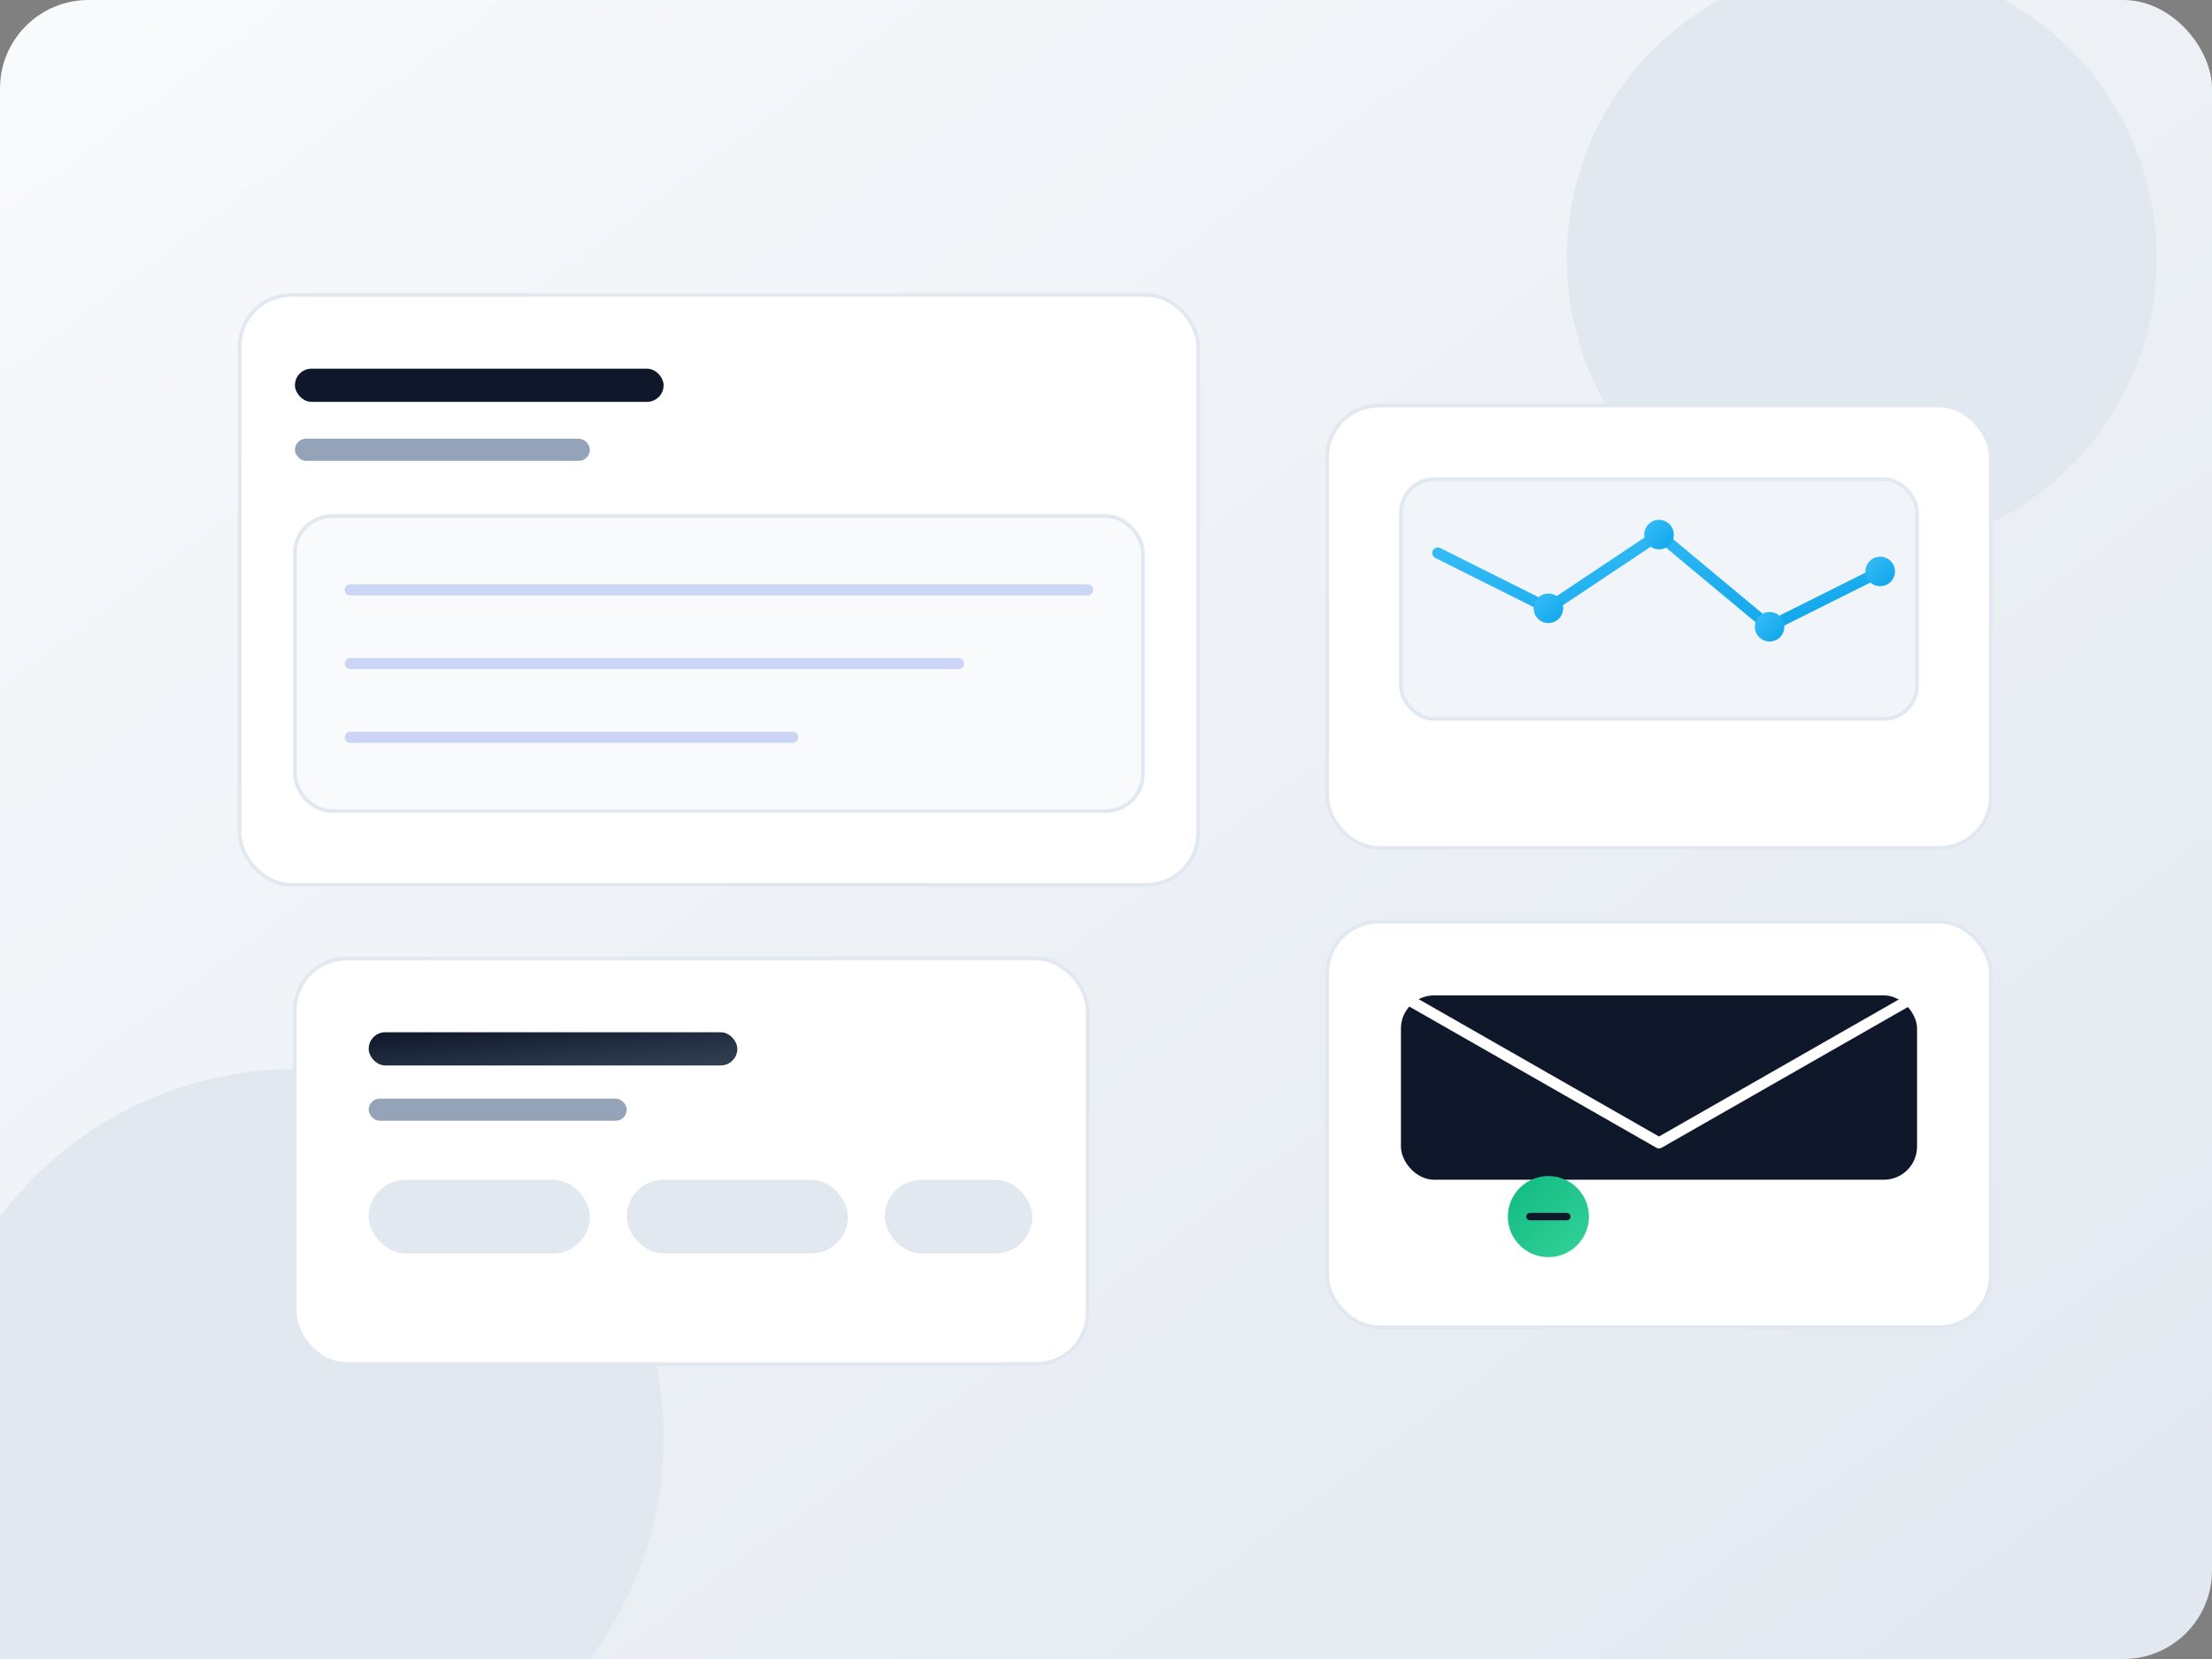 <svg width="1200" height="900" viewBox="0 0 1200 900" fill="none" xmlns="http://www.w3.org/2000/svg">
  <rect x="0" y="0" width="1200" height="900" fill="#808080" stroke="none"/>
  <defs>
    <linearGradient id="bg" x1="0" y1="0" x2="1" y2="1">
      <stop offset="0%" stop-color="#f8fafc"/>
      <stop offset="100%" stop-color="#e2e8f0"/>
    </linearGradient>
    <linearGradient id="accent" x1="0" y1="0" x2="1" y2="1">
      <stop offset="0%" stop-color="#0f172a"/>
      <stop offset="100%" stop-color="#334155"/>
    </linearGradient>
    <linearGradient id="mint" x1="0" y1="0" x2="1" y2="1">
      <stop offset="0%" stop-color="#10b981"/>
      <stop offset="100%" stop-color="#34d399"/>
    </linearGradient>
    <linearGradient id="sky" x1="0" y1="0" x2="1" y2="1">
      <stop offset="0%" stop-color="#38bdf8"/>
      <stop offset="100%" stop-color="#0ea5e9"/>
    </linearGradient>
  </defs>
  <rect width="1200" height="900" rx="48" fill="url(#bg)"/>
  <circle cx="1010" cy="140" r="160" fill="#e2e8f0"/>
  <circle cx="160" cy="780" r="200" fill="#e2e8f0"/>

  <rect x="130" y="160" width="520" height="320" rx="28" fill="#ffffff" stroke="#e2e8f0" stroke-width="2"/>
  <rect x="160" y="200" width="200" height="18" rx="9" fill="#0f172a"/>
  <rect x="160" y="238" width="160" height="12" rx="6" fill="#94a3b8"/>

  <rect x="160" y="280" width="460" height="160" rx="20" fill="#f8fafc" stroke="#e2e8f0" stroke-width="2"/>
  <path d="M190 320H590" stroke="#cbd5f5" stroke-width="6" stroke-linecap="round"/>
  <path d="M190 360H520" stroke="#cbd5f5" stroke-width="6" stroke-linecap="round"/>
  <path d="M190 400H430" stroke="#cbd5f5" stroke-width="6" stroke-linecap="round"/>

  <rect x="720" y="220" width="360" height="240" rx="28" fill="#ffffff" stroke="#e2e8f0" stroke-width="2"/>
  <rect x="760" y="260" width="280" height="130" rx="18" fill="#f1f5f9" stroke="#e2e8f0" stroke-width="2"/>
  <path d="M780 300L840 330L900 290L960 340L1020 310" stroke="url(#sky)" stroke-width="6" stroke-linecap="round" stroke-linejoin="round"/>
  <circle cx="840" cy="330" r="8" fill="url(#sky)"/>
  <circle cx="900" cy="290" r="8" fill="url(#sky)"/>
  <circle cx="960" cy="340" r="8" fill="url(#sky)"/>
  <circle cx="1020" cy="310" r="8" fill="url(#sky)"/>

  <rect x="720" y="500" width="360" height="220" rx="28" fill="#ffffff" stroke="#e2e8f0" stroke-width="2"/>
  <rect x="760" y="540" width="280" height="100" rx="18" fill="#0f172a"/>
  <path d="M760 540L900 620L1040 540" stroke="#ffffff" stroke-width="6" stroke-linecap="round" stroke-linejoin="round"/>
  <circle cx="840" cy="660" r="22" fill="url(#mint)"/>
  <path d="M830 660H850" stroke="#0f172a" stroke-width="4" stroke-linecap="round"/>

  <rect x="160" y="520" width="430" height="220" rx="28" fill="#ffffff" stroke="#e2e8f0" stroke-width="2"/>
  <rect x="200" y="560" width="200" height="18" rx="9" fill="url(#accent)"/>
  <rect x="200" y="596" width="140" height="12" rx="6" fill="#94a3b8"/>
  <rect x="200" y="640" width="120" height="40" rx="20" fill="#e2e8f0"/>
  <rect x="340" y="640" width="120" height="40" rx="20" fill="#e2e8f0"/>
  <rect x="480" y="640" width="80" height="40" rx="20" fill="#e2e8f0"/>
</svg>
